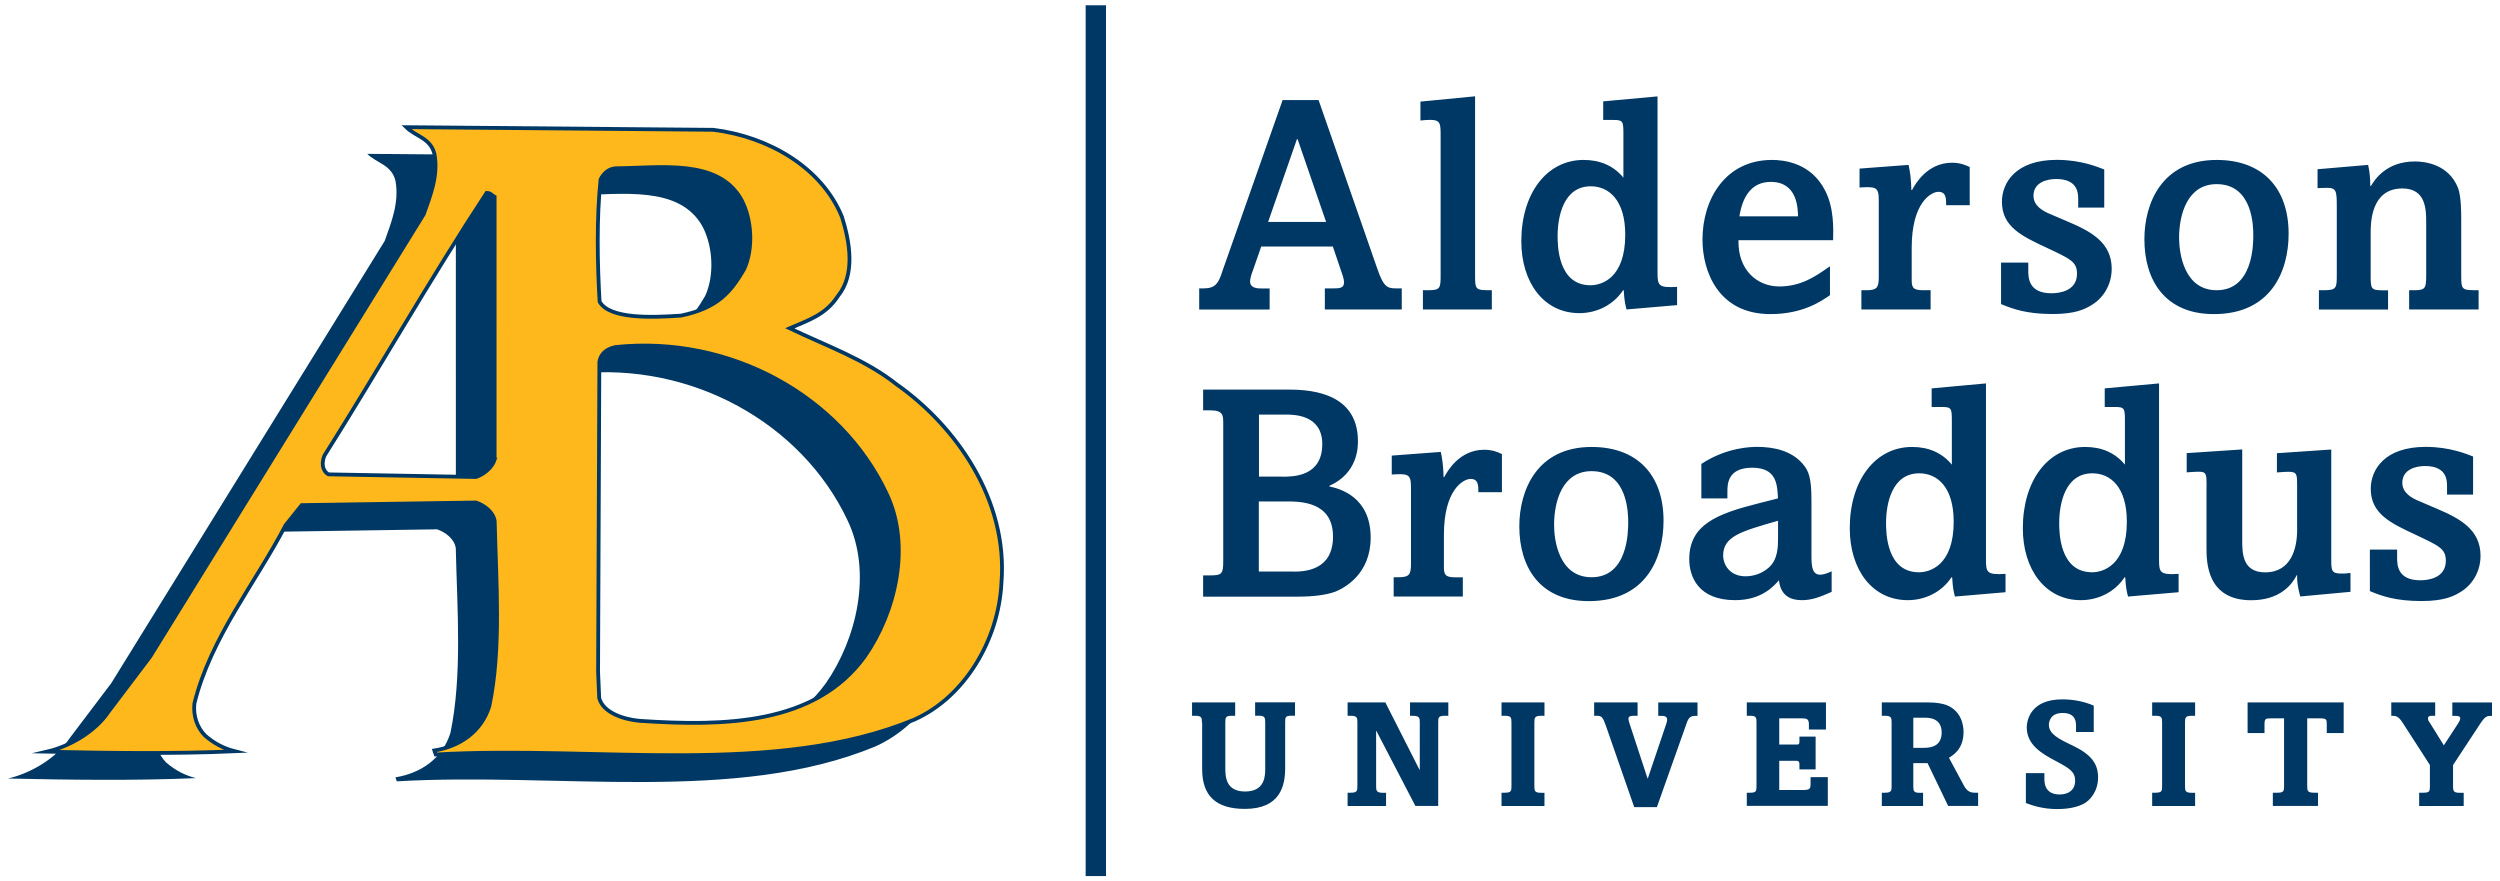 <?xml version="1.0" encoding="utf-8"?>
<svg xmlns="http://www.w3.org/2000/svg" width="312px" height="110px">
<path fill="#003865" d="M107.06,51.32c-4.02-3.18-8.87-4.84-13.38-7.02c2.34-1.01,4.51-1.68,6.01-4.02c2.18-2.68,1.51-6.7,0.51-9.87
	c-2.51-6.19-9.2-10.04-16.06-10.88l-38.31-0.33c1.18,1.17,3.01,1.34,3.52,3.34c0.5,2.68-0.5,5.18-1.34,7.53l-34.13,55.2l-5.19,6.86
	C7.02,94.65,3.84,96.5,1,97.16c7.69,0.17,15.92,0.28,23.45-0.05c-1.34-0.34-2.54-0.94-3.71-1.95c-1-1-1.51-2.5-1.34-4.01
	c2.01-8.2,7.65-15.07,11.38-22.25l2.01-2.51l21.75-0.33c1,0.33,2.17,1.17,2.34,2.34c0.17,7.53,0.83,15.89-0.67,23.08
	c-1,3.18-3.67,5.02-6.86,5.53l0.17,0.5c20.08-1.17,42.32,2.85,59.72-4.35c6.36-2.84,10.54-10.03,10.88-17.06
	C120.95,65.71,114.42,56.51,107.06,51.32z M56.88,60.7c-0.33,1.01-1.33,1.84-2.34,2.17l-18.4-0.33c-0.84-0.51-0.84-1.51-0.5-2.35
	c6.86-10.87,13.21-22.09,20.25-32.79c0.5,0,0.67,0.33,1,0.5V60.7z M70.09,25.73c0.34-0.66,0.91-1.3,1.84-1.39
	c5.58-0.03,12.84-1.26,15.73,3.9c1.34,2.51,1.51,6.19,0.34,8.7c-1.67,2.85-3.26,4.82-7.88,5.78c-3.7,0.25-8.92,0.44-10.15-1.74
	C69.69,36.16,69.59,30.58,70.09,25.73z M103.05,85.29c-6.19,8.54-17.56,8.71-28.09,8.01c-1.93-0.17-4.54-0.99-5.04-2.84l-0.14-3.3
	l0.15-38.67c0.16-0.84,0.66-1.54,2.01-1.85c14.39-1.51,28.1,6.19,33.8,18.23C108.91,71.4,106.9,79.77,103.05,85.29z M149.66,35.99
	h0.54c1.47,0,1.86-0.62,2.32-2.05l7.55-21.45h4.49l7.32,21.02c0.81,2.4,1.32,2.48,2.4,2.48h0.66v2.63h-9.6v-2.63h1.04
	c0.74,0,1.36,0,1.36-0.77c0-0.39-0.27-1.16-0.39-1.47l-1.01-2.98h-8.94l-1.08,3.1c-0.12,0.27-0.31,0.93-0.31,1.24
	c0,0.89,0.97,0.89,1.51,0.89h0.93v2.63h-8.79V35.99z M165.5,27.7l-3.56-10.34h-0.08l-3.6,10.34H165.5z M177.58,36.22h0.66
	c1.55,0,1.55-0.27,1.55-2.05V17.01c0-1.59,0-2.05-1.32-2.05c-0.31,0-0.85,0.04-1.2,0.08v-2.36l6.82-0.66v22.15
	c0,2.05,0,2.05,2.09,2.05v2.4h-8.6V36.22z M202.56,36.22c-1.2,1.82-3.25,2.86-5.46,2.86c-4.41,0-7.24-3.79-7.24-8.98
	c0-5.92,3.14-10.14,7.78-10.14c2.01,0,3.72,0.7,4.96,2.21v-5.3c0-1.7,0-1.9-1.24-1.9h-1.28v-2.32l6.78-0.62v21.95
	c0,1.63,0.08,1.97,2.44,1.82v2.28l-6.31,0.54c-0.15-0.58-0.27-1.05-0.35-2.4H202.56z M202.83,29.29c0-4.33-2.05-6.04-4.3-6.04
	c-3.41,0-4.14,3.79-4.14,6.19c0,1.08,0,6.16,4.1,6.16C199.81,35.6,202.83,34.79,202.83,29.29z M228.38,36.84
	c-0.97,0.66-3.29,2.36-7.43,2.36c-6.54,0-8.48-5.38-8.48-9.29c0-5.11,2.9-9.95,8.67-9.95c1.43,0,4.88,0.31,6.66,3.87
	c1.09,2.13,1.01,4.76,0.97,6.15h-11.81c-0.08,3.72,2.32,5.77,5.11,5.77c2.75,0,4.61-1.35,5.92-2.25l0.39-0.27V36.84z M224.4,27
	c-0.04-1.08-0.11-4.3-3.41-4.3c-2.36,0-3.52,1.78-3.91,4.3H224.4z M232.3,36.22h0.58c1.32,0,1.59-0.27,1.59-1.63v-9.6
	c0-1.7-0.39-1.7-2.4-1.59v-2.36l6.12-0.46c0.19,0.89,0.31,1.7,0.35,3.14h0.08c0.39-0.74,1.9-3.41,4.99-3.41
	c1.05,0,1.74,0.31,2.21,0.54v4.76h-2.94c0-0.85,0-1.67-0.97-1.67c-0.89,0-3.33,1.32-3.33,6.97v3.99c0,0.93,0.12,1.32,1.39,1.32h0.97
	v2.4h-8.64V36.22z M249.72,32.77h3.41v0.97c0,0.89,0,2.86,2.9,2.86c0.97,0,3.18-0.27,3.18-2.44c0-1.51-0.85-1.86-3.8-3.25
	c-3.06-1.43-5.57-2.6-5.57-5.73c0-2.36,1.7-5.23,6.85-5.23c3.1,0,5.19,0.93,5.92,1.2v4.76h-3.25v-1.01c0-0.74,0-2.56-2.75-2.56
	c-1.16,0-2.83,0.42-2.83,2.09c0,1.24,1.12,1.9,2.17,2.32l2.17,0.93c2.83,1.2,5.42,2.59,5.42,5.85c0,2.09-1.12,3.76-2.63,4.61
	c-0.77,0.46-1.97,1.05-4.72,1.05c-3.25,0-4.96-0.62-6.46-1.24V32.77z M276.64,19.96c5.77,0,8.98,3.56,8.98,9.21
	c0,4.65-2.17,10.03-9.33,10.03c-6.16,0-8.67-4.3-8.67-9.33C267.61,25.41,269.78,19.96,276.64,19.96z M276.64,36.22
	c4.57,0,4.57-5.81,4.57-6.85c0-0.97,0-6.39-4.57-6.39c-3.68,0-4.69,3.83-4.69,6.7C271.95,31.61,272.57,36.22,276.64,36.22z
	 M289.38,36.22h0.66c1.59,0,1.59-0.31,1.59-1.98v-8.4c0-2.01-0.04-2.4-1.24-2.4c-0.43,0-0.97,0.04-1.16,0.04v-2.36l6.31-0.54
	c0.19,0.85,0.27,1.66,0.27,2.63h0.08c0.47-0.77,1.9-3.06,5.5-3.06c1.24,0,4.22,0.35,5.38,3.33c0.39,1.05,0.39,3.18,0.39,3.76v7.16
	c0,1.82,0.08,1.82,2.17,1.82v2.4h-8.67v-2.4h0.66c1.47,0,1.47-0.31,1.47-2.17v-6.19c0-1.67,0-4.34-2.98-4.34
	c-3.95,0-3.95,4.38-3.95,5.54v5.19c0,1.74,0,1.98,1.43,1.98h0.74v2.4h-8.63V36.22z M150.15,71.81H151c1.51,0,1.66-0.19,1.66-1.82
	V52.91c0-1.12,0-1.7-1.66-1.7h-0.85v-2.59h10.38c2.25,0,8.94,0,8.94,6.43c0,0.74,0,3.99-3.56,5.58v0.08
	c1.28,0.27,5.15,1.28,5.15,6.39c0,4.53-3.25,6.27-4.41,6.74c-1.08,0.39-2.63,0.62-4.61,0.62h-11.89V71.81z M160.06,59.49
	c1.32,0,4.96,0,4.96-4.07c0-3.68-3.56-3.68-4.57-3.68h-3.33v7.74H160.06z M161.37,71.34c1.43,0,4.99-0.12,4.99-4.38
	c0-4.38-4.1-4.38-5.85-4.38h-3.41v8.75H161.37z M173.92,72.04h0.58c1.32,0,1.59-0.27,1.59-1.63v-9.6c0-1.7-0.39-1.7-2.4-1.59v-2.36
	l6.12-0.46c0.19,0.89,0.31,1.7,0.35,3.14h0.08c0.39-0.74,1.9-3.41,4.99-3.41c1.05,0,1.74,0.31,2.21,0.54v4.76h-2.94
	c0-0.85,0-1.66-0.97-1.66c-0.89,0-3.33,1.32-3.33,6.97v3.99c0,0.93,0.12,1.32,1.39,1.32h0.97v2.4h-8.63V72.04z M198.63,55.78
	c5.77,0,8.98,3.56,8.98,9.21c0,4.65-2.17,10.03-9.33,10.03c-6.16,0-8.67-4.3-8.67-9.33C189.61,61.24,191.77,55.78,198.63,55.78z
	 M198.63,72.04c4.57,0,4.57-5.81,4.57-6.85c0-0.97,0-6.39-4.57-6.39c-3.68,0-4.68,3.83-4.68,6.7
	C193.94,67.43,194.56,72.04,198.63,72.04z M228.6,73.86c-1.63,0.74-2.63,1.04-3.72,1.04c-1.16,0-2.63-0.35-2.87-2.48
	c-0.62,0.7-2.13,2.48-5.46,2.48c-4.61,0-5.73-2.94-5.73-5.11c0-4.3,3.41-5.65,8.63-6.97l2.44-0.62c-0.08-1.7-0.15-3.83-3.21-3.83
	c-3.1,0-3.1,2.09-3.1,2.98v0.85h-3.25v-4.3c3.21-2.13,6.39-2.13,6.97-2.13c2.13,0,4.3,0.5,5.69,2.13c0.74,0.85,1.08,1.74,1.08,4.53
	v6.97c0,1.35,0.12,2.32,1.09,2.32c0.46,0,1.01-0.23,1.43-0.42V73.86z M221.9,64.99c-4.61,1.32-6.85,1.94-6.85,4.34
	c0,1.12,0.81,2.59,2.79,2.59c0.97,0,2.05-0.31,2.94-1.12c1.12-1.01,1.12-2.67,1.12-3.64V64.99z M243.55,72.04
	c-1.2,1.82-3.25,2.86-5.46,2.86c-4.42,0-7.24-3.79-7.24-8.98c0-5.92,3.14-10.14,7.78-10.14c2.01,0,3.72,0.7,4.96,2.21v-5.3
	c0-1.7,0-1.9-1.24-1.9h-1.28v-2.32l6.78-0.62v21.95c0,1.63,0.08,1.97,2.44,1.82v2.29l-6.31,0.54c-0.16-0.58-0.27-1.05-0.35-2.4
	H243.55z M243.82,65.11c0-4.34-2.05-6.04-4.3-6.04c-3.41,0-4.14,3.79-4.14,6.19c0,1.08,0,6.16,4.1,6.16
	C240.8,71.42,243.82,70.61,243.82,65.11z M265.15,72.04c-1.2,1.82-3.25,2.86-5.46,2.86c-4.41,0-7.24-3.79-7.24-8.98
	c0-5.92,3.13-10.14,7.78-10.14c2.02,0,3.72,0.7,4.96,2.21v-5.3c0-1.7,0-1.9-1.24-1.9h-1.28v-2.32l6.78-0.62v21.95
	c0,1.63,0.08,1.97,2.44,1.82v2.29l-6.31,0.54c-0.15-0.58-0.27-1.05-0.35-2.4H265.15z M265.43,65.11c0-4.34-2.05-6.04-4.3-6.04
	c-3.41,0-4.14,3.79-4.14,6.19c0,1.08,0,6.16,4.11,6.16C262.4,71.42,265.43,70.61,265.43,65.11z M275.38,60.73
	c0-1.59,0-1.86-1.01-1.86c-0.31,0-0.93,0.04-1.47,0.08v-2.4l6.93-0.46v11.31c0,1.59,0,4.03,2.86,4.03c3.33,0,3.99-3.14,3.99-5.27
	v-5.54c0-1.36,0-1.74-1.01-1.74c-0.15,0-0.7,0-1.51,0.08v-2.4l6.78-0.46v13.78c0,1.43,0.08,1.7,1.35,1.7c0.31,0,0.54,0,1.05-0.08
	v2.36l-6.27,0.58c-0.39-1.43-0.39-2.01-0.39-2.67h-0.04c-0.54,1.08-2.01,3.14-5.69,3.14c-5.58,0-5.58-4.84-5.58-6.58V60.73z
	 M295.75,68.59h3.41v0.97c0,0.89,0,2.86,2.9,2.86c0.97,0,3.18-0.27,3.18-2.44c0-1.51-0.85-1.86-3.79-3.25
	c-3.06-1.43-5.58-2.59-5.58-5.73c0-2.36,1.7-5.23,6.85-5.23c3.1,0,5.19,0.93,5.92,1.2v4.76h-3.25v-1.01c0-0.74,0-2.56-2.75-2.56
	c-1.16,0-2.83,0.43-2.83,2.09c0,1.24,1.12,1.9,2.17,2.32l2.17,0.93c2.83,1.2,5.42,2.59,5.42,5.85c0,2.09-1.12,3.76-2.63,4.61
	c-0.77,0.46-1.97,1.05-4.72,1.05c-3.25,0-4.96-0.62-6.46-1.24V68.59z M150,90.18c0-0.54,0-0.85-0.79-0.85h-0.44v-1.67h5.38v1.67
	h-0.46c-0.77,0-0.77,0.25-0.77,0.95v5.58c0,1.14,0.1,2.92,2.48,2.92c2.5,0,2.5-2.01,2.5-2.87v-5.64c0-0.68,0-0.95-0.81-0.95h-0.45
	v-1.67h4.98v1.67h-0.44c-0.79,0-0.79,0.21-0.79,0.85v5.67c0,2.19-0.58,5.11-5.03,5.11c-3.62,0-5.33-1.65-5.33-4.96V90.18z
	 M168.18,98.93h0.41c0.81,0,0.81-0.27,0.81-0.87v-7.9c0-0.54,0-0.83-0.81-0.83h-0.41v-1.67h4.71l4.26,8.4h0.04V90.2
	c0-0.62-0.04-0.87-0.91-0.87h-0.31v-1.67h4.78v1.67h-0.47c-0.79,0-0.79,0.25-0.79,0.87v10.38h-2.85l-4.86-9.35h-0.04v6.84
	c0,0.58,0.02,0.87,0.85,0.87h0.39v1.65h-4.8V98.93z M187.39,98.93h0.41c0.83,0,0.83-0.23,0.83-0.89v-7.88
	c0-0.62-0.06-0.83-0.83-0.83h-0.41v-1.67h5.36v1.67h-0.41c-0.85,0-0.85,0.25-0.85,0.97v7.75c0,0.66,0.02,0.89,0.85,0.89h0.41v1.65
	h-5.36V98.93z M200.4,90.53c-0.35-0.97-0.48-1.2-1.1-1.2h-0.35v-1.67h5.42v1.67h-0.5c-0.27,0-0.64,0.02-0.64,0.37
	c0,0.17,0.08,0.41,0.15,0.64l2.23,6.8h0.04l2.25-6.66c0.06-0.17,0.16-0.46,0.16-0.66c0-0.44-0.39-0.48-0.68-0.48h-0.43v-1.67h4.9
	v1.67h-0.33c-0.7,0-0.87,0.45-1.08,1.07l-3.66,10.32h-2.83L200.4,90.53z M218,98.93h0.47c0.74,0,0.74-0.25,0.74-0.87v-7.92
	c0-0.54-0.02-0.81-0.74-0.81H218v-1.67h9.88v3.39h-2.13v-0.66c0-0.68-0.29-0.74-0.91-0.74h-2.79v3.27h2.15
	c0.29,0,0.37-0.04,0.37-0.41v-0.58h2.02v4.09h-2.02v-0.66c0-0.23-0.06-0.41-0.37-0.41h-2.15v3.64h3.04c0.85,0,0.87-0.23,0.87-0.83
	v-0.77h2.15v3.58H218V98.93z M234.85,98.93h0.43c0.79,0,0.79-0.29,0.79-0.83v-7.9c0-0.56,0-0.87-0.79-0.87h-0.43v-1.67h5.71
	c1.16,0,1.94,0.17,2.36,0.33c1.9,0.75,2.13,2.58,2.13,3.37c0,2.17-1.36,2.92-1.82,3.21l1.78,3.31c0.43,0.87,0.85,1.05,1.49,1.05
	h0.37v1.65h-3.74l-2.57-5.34h-1.78v2.94c0,0.56,0.08,0.76,0.79,0.76H240v1.65h-5.15V98.93z M240.09,93.33
	c0.81,0,2.23-0.14,2.23-1.92c0-1.84-1.63-1.84-2.15-1.84h-1.39v3.76H240.09z M252.83,96.49h2.31v0.68c0,0.45,0,1.98,1.9,1.98
	c1.2,0,1.94-0.64,1.94-1.69c0-1.16-0.7-1.57-2.48-2.52c-1.69-0.89-3.56-1.99-3.56-4.16c0-0.75,0.37-3.5,4.43-3.5
	c1.38,0,2.69,0.25,3.93,0.78v3.29h-2.21V90.7c0-0.56,0-1.72-1.67-1.72c-1.51,0-1.72,1.06-1.72,1.49c0,1.14,1.28,1.78,2.98,2.58
	c2.25,1.09,3.16,2.21,3.16,3.97c0,1.72-0.99,2.91-1.88,3.33c-1.22,0.62-2.83,0.62-3.22,0.62c-1.8,0-3.04-0.43-3.91-0.75V96.49z
	 M268.6,98.93H269c0.83,0,0.83-0.23,0.83-0.89v-7.88c0-0.62-0.06-0.83-0.83-0.83h-0.41v-1.67h5.36v1.67h-0.41
	c-0.85,0-0.85,0.25-0.85,0.97v7.75c0,0.66,0.02,0.89,0.85,0.89h0.41v1.65h-5.36V98.93z M283.66,98.93h0.58
	c0.81,0,0.81-0.25,0.81-0.89v-8.39h-1.59c-0.77,0-0.85,0.04-0.85,0.85v0.99h-2.11v-3.83h11.99v3.83h-2.11v-1.05
	c0-0.66-0.02-0.79-0.83-0.79h-1.61v8.39c0,0.66,0.02,0.89,0.87,0.89h0.48v1.65h-5.64V98.93z M301.92,98.93h0.5
	c0.8,0,0.83-0.19,0.83-0.81v-2.65l-3.45-5.35c-0.52-0.79-0.85-0.79-1.37-0.79v-1.67h5.48v1.67h-0.45c-0.21,0-0.45,0.06-0.45,0.31
	c0,0.17,0.08,0.37,0.14,0.43l0.1,0.14l1.74,2.81l1.74-2.67c0.06-0.08,0.31-0.46,0.31-0.7c0-0.29-0.35-0.31-0.66-0.31h-0.33v-1.67
	H311v1.67c-0.62,0-0.81,0-1.45,0.95l-3.41,5.19v2.65c0,0.64,0.1,0.81,0.87,0.81h0.46v1.65h-5.56V98.93z M138.03,0.66h-2.54v108.67
	h2.54V0.66z"/>
<path fill="#FFB81C" stroke="#003865" stroke-width="0.475" stroke-miterlimit="10" d="M111.93,47.99
	c-4.02-3.18-8.87-4.85-13.38-7.02c2.34-1.01,4.51-1.68,6.02-4.02c2.18-2.68,1.51-6.69,0.51-9.87c-2.51-6.19-9.2-10.04-16.06-10.88
	l-38.32-0.33c1.18,1.17,3.02,1.34,3.52,3.34c0.5,2.68-0.5,5.18-1.34,7.53l-34.13,55.2l-5.19,6.86c-1.67,2.51-4.85,4.35-7.7,5.01
	c7.7,0.17,15.92,0.28,23.45-0.05c-1.34-0.34-2.54-0.94-3.71-1.95c-1-1-1.51-2.5-1.34-4.01c2.01-8.2,7.65-15.07,11.38-22.25
	l2.01-2.51l21.75-0.33c1,0.33,2.17,1.17,2.34,2.34c0.17,7.53,0.84,15.89-0.67,23.08c-1,3.18-3.67,5.02-6.86,5.53l0.17,0.5
	C74.45,93,96.7,97.01,114.1,89.81c6.36-2.84,10.54-10.03,10.88-17.06C125.82,62.38,119.29,53.18,111.93,47.99z M61.74,57.36
	c-0.33,1-1.34,1.84-2.34,2.17L40.99,59.2c-0.84-0.5-0.84-1.51-0.5-2.34c6.86-10.88,13.21-22.09,20.24-32.79c0.5,0,0.67,0.33,1,0.5
	V57.36z M74.95,22.39c0.34-0.66,0.91-1.3,1.84-1.39c5.58-0.03,12.84-1.26,15.73,3.91c1.34,2.51,1.51,6.19,0.34,8.7
	c-1.67,2.84-3.26,4.82-7.88,5.78c-3.7,0.25-8.92,0.44-10.15-1.74C74.55,32.82,74.45,27.25,74.95,22.39z M107.91,81.95
	c-6.19,8.54-17.56,8.71-28.09,8.01c-1.93-0.17-4.55-0.99-5.04-2.84l-0.14-3.3l0.16-38.67c0.16-0.84,0.66-1.54,2.01-1.84
	c14.39-1.51,28.11,6.19,33.8,18.23C113.77,68.07,111.76,76.43,107.91,81.95z"/>
</svg>
